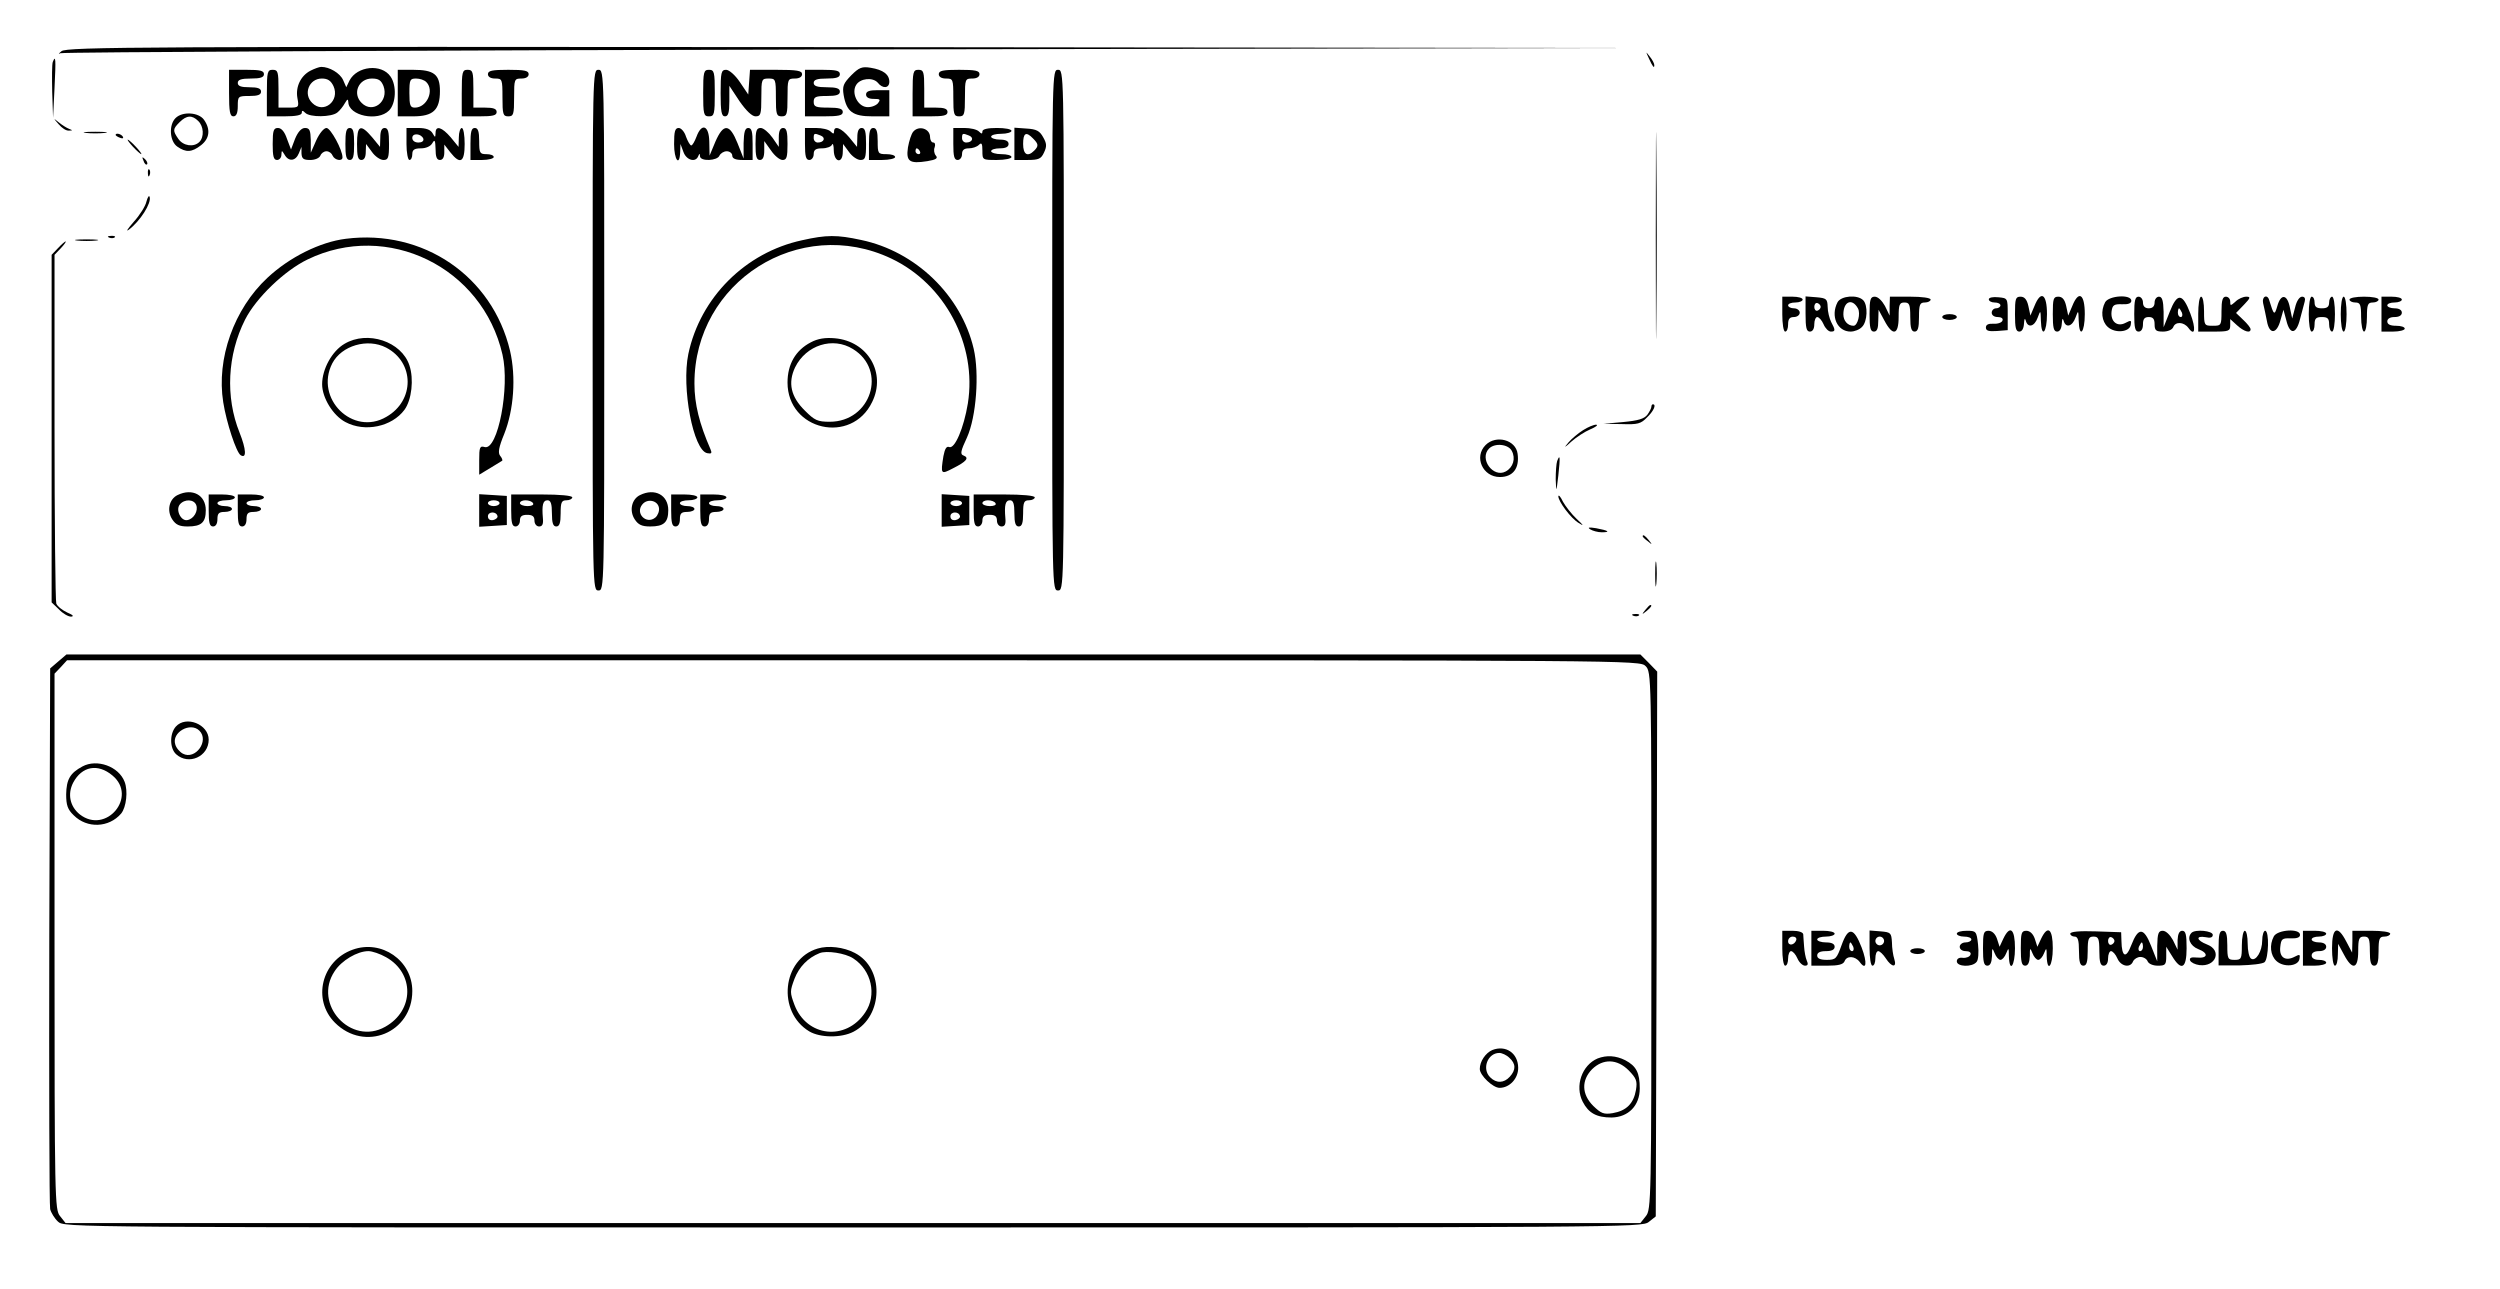 <?xml version="1.0" encoding="UTF-8" standalone="yes"?>
<svg version="1.0" xmlns="http://www.w3.org/2000/svg" width="227mm" height="117mm" viewBox="0 0 858 443" preserveAspectRatio="xMidYMid meet">
  <g transform="translate(0,443) scale(0.1,-0.1)" fill="#000000" stroke="none">
    <path d="M204 4254 c-10 -8 -12 -12 -4 -7 8 4 1232 10 2720 13 l2705 5 -2701
3 c-2444 2 -2702 1 -2720 -14z"/>
    <path d="M5661 4230 c14 -31 19 -36 19 -24 0 6 -7 19 -16 30 -14 18 -14 18 -3
-6z"/>
    <path d="M174 4217 c-3 -8 -3 -54 -2 -103 l3 -89 5 103 c5 101 4 114 -6 89z"/>
    <path d="M1060 4187 c-33 -17 -52 -55 -45 -94 6 -32 5 -33 -30 -33 l-35 0 0
65 c0 58 -2 65 -20 65 -18 0 -20 -7 -20 -80 l0 -80 60 0 c40 0 60 4 60 12 0 9
3 9 12 0 16 -16 90 -15 110 1 8 6 20 21 26 32 9 15 11 16 12 4 1 -47 101 -68
140 -29 24 24 27 86 5 117 -31 45 -115 36 -141 -14 l-11 -23 -11 25 c-11 24
-47 45 -75 45 -7 0 -23 -6 -37 -13z m79 -53 c23 -51 -34 -97 -73 -58 -32 31
-11 84 33 84 20 0 31 -7 40 -26z m172 0 c19 -53 -37 -96 -75 -58 -33 32 -11
84 35 84 23 0 32 -6 40 -26z"/>
    <path d="M2919 4171 c-27 -28 -31 -37 -26 -68 10 -57 31 -73 99 -73 l58 0 0
45 0 45 -40 0 c-29 0 -40 -4 -40 -15 0 -10 10 -15 26 -15 23 0 25 -2 14 -16
-8 -8 -25 -14 -39 -12 -31 4 -52 49 -35 76 14 23 57 27 74 8 17 -22 40 -20 40
3 0 25 -21 41 -64 48 -30 5 -40 1 -67 -26z"/>
    <path d="M780 4110 c0 -64 3 -80 15 -80 10 0 15 11 15 35 0 34 1 35 40 35 29
0 40 4 40 15 0 11 -11 15 -40 15 -29 0 -40 4 -40 15 0 11 12 15 45 15 33 0 45
4 45 15 0 12 -13 15 -60 15 l-60 0 0 -80z"/>
    <path d="M1360 4110 l0 -80 53 0 c69 0 92 22 92 87 0 57 -20 73 -92 73 l-53 0
0 -80z m98 38 c29 -29 2 -88 -39 -88 -16 0 -19 7 -19 50 0 46 2 50 23 50 13 0
28 -5 35 -12z"/>
    <path d="M1580 4110 l0 -80 60 0 c47 0 60 3 60 15 0 11 -11 15 -40 15 l-40 0
0 65 c0 58 -2 65 -20 65 -18 0 -20 -7 -20 -80z"/>
    <path d="M1670 4175 c0 -9 9 -15 25 -15 24 0 25 -2 25 -65 0 -58 2 -65 20 -65
18 0 20 7 20 65 0 63 1 65 25 65 16 0 25 6 25 15 0 12 -14 15 -70 15 -56 0
-70 -3 -70 -15z"/>
    <path d="M2030 3295 c0 -888 0 -895 20 -895 20 0 20 7 20 895 0 888 0 895 -20
895 -20 0 -20 -7 -20 -895z"/>
    <path d="M2410 4110 c0 -73 2 -80 20 -80 18 0 20 7 20 80 0 73 -2 80 -20 80
-18 0 -20 -7 -20 -80z"/>
    <path d="M2470 4110 c0 -64 3 -80 15 -80 11 0 15 12 15 52 l0 53 35 -53 c23
-33 43 -52 55 -52 18 0 20 7 20 65 0 63 1 65 25 65 24 0 25 -2 25 -65 0 -58 2
-65 20 -65 18 0 20 7 20 65 0 63 1 65 25 65 16 0 25 6 25 15 0 12 -17 15 -89
15 l-90 0 -3 -42 -3 -43 -29 43 c-16 24 -37 42 -47 42 -17 0 -19 -9 -19 -80z"/>
    <path d="M2760 4110 l0 -80 65 0 c51 0 65 3 65 15 0 11 -12 15 -50 15 -43 0
-50 3 -50 20 0 17 7 20 45 20 33 0 45 4 45 15 0 11 -12 15 -45 15 -33 0 -45 4
-45 15 0 11 12 15 45 15 33 0 45 4 45 15 0 12 -13 15 -60 15 l-60 0 0 -80z"/>
    <path d="M3130 4110 l0 -80 60 0 c47 0 60 3 60 15 0 11 -11 15 -40 15 l-40 0
0 65 c0 58 -2 65 -20 65 -18 0 -20 -7 -20 -80z"/>
    <path d="M3220 4175 c0 -9 9 -15 25 -15 24 0 25 -2 25 -65 0 -58 2 -65 20 -65
18 0 20 7 20 65 0 63 1 65 25 65 16 0 25 6 25 15 0 12 -14 15 -70 15 -56 0
-70 -3 -70 -15z"/>
    <path d="M3610 3295 c0 -888 0 -895 20 -895 20 0 20 7 20 895 0 888 0 895 -20
895 -20 0 -20 -7 -20 -895z"/>
    <path d="M5685 3620 c0 -316 1 -446 2 -287 2 158 2 416 0 575 -1 158 -2 28 -2
-288z"/>
    <path d="M596 4024 c-24 -24 -20 -80 6 -98 30 -21 50 -20 82 5 29 23 33 54 10
87 -18 26 -74 30 -98 6z m78 -10 c19 -18 21 -55 4 -72 -19 -19 -55 -14 -72 10
-20 29 -20 34 4 58 24 24 43 25 64 4z"/>
    <path d="M194 4003 c11 -13 26 -23 35 -22 14 0 14 1 1 6 -8 3 -24 13 -35 22
-20 16 -20 16 -1 -6z"/>
    <path d="M930 3935 c0 -42 3 -55 15 -55 8 0 15 8 15 18 1 16 1 16 11 0 14 -25
38 -22 49 5 l9 22 0 -22 c1 -19 7 -23 30 -23 16 0 31 6 35 15 3 8 12 15 21 15
9 0 18 -7 21 -15 7 -16 34 -21 34 -6 0 26 -41 101 -55 101 -9 0 -24 -18 -35
-42 l-19 -43 0 43 c-1 34 -4 42 -20 42 -12 0 -24 -13 -34 -37 l-14 -37 -14 37
c-8 24 -19 37 -31 37 -15 0 -18 -9 -18 -55z"/>
    <path d="M1180 3935 c0 -42 3 -55 15 -55 12 0 15 13 15 55 0 42 -3 55 -15 55
-12 0 -15 -13 -15 -55z"/>
    <path d="M1220 3935 c0 -42 3 -55 15 -55 10 0 15 10 15 28 l1 27 20 -27 c11
-16 29 -28 40 -28 16 0 19 7 19 55 0 42 -3 55 -15 55 -10 0 -15 -10 -15 -32
l-1 -33 -27 33 c-40 47 -52 42 -52 -23z"/>
    <path d="M1390 3935 c0 -30 5 -55 10 -55 6 0 10 9 10 20 0 15 7 20 30 20 17 0
33 7 39 18 8 14 10 10 11 -20 0 -27 4 -38 15 -38 10 0 15 10 15 26 l0 27 21
-27 c34 -43 49 -34 49 29 0 30 -4 55 -10 55 -5 0 -10 -15 -10 -32 l-1 -33 -27
33 c-30 35 -52 42 -52 15 -1 -17 -1 -17 -11 0 -7 11 -22 17 -49 17 l-40 0 0
-55z m58 18 c2 -8 -5 -13 -17 -13 -12 0 -21 6 -21 16 0 18 31 15 38 -3z"/>
    <path d="M1610 3935 l0 -55 40 0 c22 0 40 5 40 10 0 6 -11 10 -25 10 -23 0
-25 4 -25 45 0 33 -4 45 -15 45 -12 0 -15 -13 -15 -55z"/>
    <path d="M2310 3935 c0 -55 19 -80 21 -27 l1 27 10 -27 c10 -29 42 -38 51 -15
4 10 6 10 6 0 1 -19 60 -16 67 2 4 8 15 15 25 15 10 0 19 -7 19 -15 0 -10 11
-15 35 -15 l35 0 0 55 c0 42 -3 55 -15 55 -11 0 -15 -13 -16 -52 l0 -53 -21
53 c-27 67 -48 69 -76 5 l-20 -48 -1 48 c-1 56 -26 66 -44 17 -6 -16 -14 -30
-18 -30 -4 0 -12 14 -18 30 -5 17 -17 30 -25 30 -13 0 -16 -12 -16 -55z"/>
    <path d="M2590 3935 c0 -42 3 -55 15 -55 10 0 15 10 15 32 l0 33 23 -32 c12
-18 30 -33 40 -33 14 0 17 9 17 55 0 42 -3 55 -15 55 -10 0 -15 -10 -15 -32
l0 -33 -22 32 c-13 18 -31 33 -40 33 -15 0 -18 -9 -18 -55z"/>
    <path d="M2760 3935 c0 -42 3 -55 15 -55 8 0 15 9 15 20 0 15 7 20 29 20 16 0
32 6 34 13 3 6 6 -3 6 -20 1 -42 31 -47 31 -5 l1 27 20 -27 c11 -16 29 -28 40
-28 16 0 19 7 19 55 0 42 -3 55 -15 55 -10 0 -15 -10 -15 -32 l-1 -33 -27 33
c-27 32 -52 42 -52 20 0 -9 -3 -9 -12 0 -7 7 -29 12 -50 12 l-38 0 0 -55z m54
29 c18 -7 12 -24 -10 -24 -8 0 -14 7 -14 15 0 17 2 18 24 9z"/>
    <path d="M2980 3935 l0 -55 45 0 c25 0 45 5 45 10 0 6 -13 10 -30 10 -29 0
-30 2 -30 45 0 33 -4 45 -15 45 -12 0 -15 -13 -15 -55z"/>
    <path d="M3132 3977 c-6 -7 -14 -31 -18 -54 -7 -48 5 -57 67 -47 30 5 37 10
29 19 -6 7 -8 20 -4 29 3 9 1 16 -5 16 -6 0 -11 9 -11 19 0 29 -39 41 -58 18z
m23 -67 c3 -5 1 -10 -4 -10 -6 0 -11 5 -11 10 0 6 2 10 4 10 3 0 8 -4 11 -10z"/>
    <path d="M3270 3935 c0 -42 3 -55 15 -55 8 0 15 9 15 20 0 14 7 20 23 20 13 0
28 5 35 12 9 9 12 5 12 -20 0 -32 0 -32 50 -32 28 0 50 5 50 10 0 6 -16 10
-35 10 -19 0 -35 5 -35 10 0 6 14 10 30 10 20 0 30 5 30 15 0 10 -10 15 -30
15 -16 0 -30 5 -30 10 0 6 16 10 35 10 19 0 35 5 35 10 0 6 -22 10 -50 10 -32
0 -50 -4 -50 -12 0 -9 -3 -9 -12 0 -7 7 -29 12 -50 12 l-38 0 0 -55z m54 29
c18 -7 12 -24 -10 -24 -8 0 -14 7 -14 15 0 17 2 18 24 9z"/>
    <path d="M3480 3936 l0 -56 45 0 c39 0 47 4 57 26 10 21 9 31 -3 52 -12 22
-23 28 -57 30 l-42 3 0 -55z m64 18 c19 -19 20 -26 4 -42 -23 -23 -38 -13 -38
23 0 38 10 44 34 19z"/>
    <path d="M288 3973 c17 -2 47 -2 65 0 17 2 3 4 -33 4 -36 0 -50 -2 -32 -4z"/>
    <path d="M390 3966 c0 -2 7 -7 16 -10 8 -3 12 -2 9 4 -6 10 -25 14 -25 6z"/>
    <path d="M450 3925 c13 -14 26 -25 28 -25 3 0 -5 11 -18 25 -13 14 -26 25 -28
25 -3 0 5 -11 18 -25z"/>
    <path d="M486 3877 c3 -10 9 -15 12 -12 3 3 0 11 -7 18 -10 9 -11 8 -5 -6z"/>
    <path d="M501 3834 c0 -11 3 -14 6 -6 3 7 2 16 -1 19 -3 4 -6 -2 -5 -13z"/>
    <path d="M496 3737 c-3 -15 -23 -47 -44 -70 -20 -23 -28 -35 -17 -27 39 29 79
92 72 113 -2 7 -7 -1 -11 -16z"/>
    <path d="M368 3613 c7 -3 16 -2 19 1 4 3 -2 6 -13 5 -11 0 -14 -3 -6 -6z"/>
    <path d="M1181 3609 c-88 -11 -193 -63 -269 -134 -115 -107 -176 -278 -152
-428 11 -70 45 -173 60 -182 21 -13 19 20 -4 78 -49 122 -42 267 19 388 38 75
136 169 215 207 274 133 601 -26 670 -327 26 -112 -16 -330 -61 -318 -17 5
-19 -1 -19 -45 l0 -50 38 23 c20 12 39 24 41 25 2 2 -1 10 -7 17 -8 10 -5 29
14 75 33 83 41 195 20 286 -61 257 -299 419 -565 385z"/>
    <path d="M2750 3604 c-195 -42 -350 -197 -391 -391 -24 -116 17 -332 65 -341
15 -3 17 0 11 14 -38 87 -55 155 -55 225 -1 350 361 580 677 430 185 -88 295
-297 263 -498 -14 -85 -45 -157 -64 -150 -9 4 -15 -5 -20 -31 -10 -63 -9 -64
33 -42 46 23 57 36 36 44 -12 4 -10 15 12 62 32 71 43 219 23 305 -43 184
-200 335 -387 374 -83 18 -119 18 -203 -1z"/>
    <path d="M258 3603 c17 -2 47 -2 65 0 17 2 3 4 -33 4 -36 0 -50 -2 -32 -4z"/>
    <path d="M192 3577 l-22 -23 0 -598 0 -597 25 -24 c13 -14 32 -25 42 -25 11 1
6 6 -13 14 -17 8 -34 21 -38 31 -3 9 -6 283 -6 608 l0 591 22 23 c12 13 19 23
16 23 -2 0 -14 -10 -26 -23z"/>
    <path d="M6120 3350 c0 -33 4 -60 10 -60 6 0 10 11 10 25 0 18 5 25 20 25 11
0 20 7 20 15 0 8 -9 15 -20 15 -11 0 -20 5 -20 10 0 6 11 10 25 10 14 0 25 5
25 10 0 6 -16 10 -35 10 l-35 0 0 -60z"/>
    <path d="M6200 3351 c0 -48 3 -61 15 -61 9 0 15 9 15 25 0 14 5 25 10 25 6 0
16 -11 22 -25 6 -14 17 -25 25 -25 16 0 16 5 1 33 -6 12 -12 36 -12 52 -1 27
-4 30 -38 33 l-38 3 0 -60z m52 24 c0 -5 -5 -11 -11 -13 -6 -2 -11 4 -11 13 0
9 5 15 11 13 6 -2 11 -8 11 -13z"/>
    <path d="M6310 3391 c-25 -48 -1 -101 45 -101 13 0 31 7 39 16 19 18 21 75 4
92 -20 20 -76 15 -88 -7z m70 -21 c10 -18 -1 -60 -15 -60 -20 0 -35 17 -35 39
0 45 30 57 50 21z"/>
    <path d="M6420 3350 c0 -47 3 -60 15 -60 11 0 15 11 15 38 l1 37 20 -37 c29
-55 49 -50 49 12 0 43 3 50 20 50 17 0 20 -7 20 -50 0 -38 4 -50 15 -50 11 0
15 12 15 50 0 43 3 50 20 50 11 0 20 5 20 10 0 6 -30 10 -70 10 l-70 0 -1 -32
0 -33 -16 33 c-10 18 -24 32 -35 32 -15 0 -18 -9 -18 -60z"/>
    <path d="M6830 3401 c0 -6 9 -11 20 -11 11 0 20 -4 20 -10 0 -5 -7 -10 -15
-10 -8 0 -15 -7 -15 -15 0 -9 9 -15 21 -15 12 0 19 -5 16 -12 -2 -7 -16 -12
-31 -11 -17 1 -26 -3 -26 -13 0 -11 9 -14 38 -12 l37 3 0 55 c0 55 0 55 -32
58 -19 2 -33 -1 -33 -7z"/>
    <path d="M6920 3350 c0 -47 3 -60 15 -60 9 0 15 10 16 28 1 16 3 20 6 10 7
-27 30 -21 41 10 10 27 10 26 11 -10 2 -63 21 -42 21 22 0 70 -21 83 -43 28
l-14 -33 -7 33 c-5 22 -13 32 -27 32 -17 0 -19 -7 -19 -60z"/>
    <path d="M7050 3350 c0 -47 3 -60 15 -60 9 0 15 10 16 28 1 16 3 20 6 10 7
-27 30 -21 41 10 10 27 10 26 11 -10 2 -63 21 -42 21 22 0 70 -21 83 -43 28
l-14 -33 -7 33 c-5 22 -13 32 -27 32 -17 0 -19 -7 -19 -60z"/>
    <path d="M7230 3391 c-16 -30 -12 -66 9 -85 25 -23 75 -18 79 7 3 16 1 17 -18
7 -28 -15 -52 4 -48 39 3 22 8 26 36 25 21 -1 32 3 32 12 0 23 -77 18 -90 -5z"/>
    <path d="M7330 3350 c0 -47 3 -60 15 -60 9 0 15 9 15 25 0 18 5 25 20 25 15 0
20 -7 20 -25 0 -21 5 -25 29 -25 16 0 31 6 35 15 7 20 36 19 52 -2 23 -32 27
-4 7 49 -27 71 -45 72 -71 6 l-21 -53 0 53 c-1 39 -5 52 -16 52 -8 0 -15 -9
-15 -20 0 -13 -7 -20 -20 -20 -13 0 -20 7 -20 20 0 11 -7 20 -15 20 -12 0 -15
-13 -15 -60z m164 5 c3 -8 1 -15 -4 -15 -6 0 -10 7 -10 15 0 8 2 15 4 15 2 0
6 -7 10 -15z"/>
    <path d="M7550 3350 l0 -60 55 0 c50 0 55 2 55 22 l0 21 23 -21 c24 -22 47
-29 47 -14 0 5 -11 19 -25 32 l-25 24 27 28 c23 24 24 28 8 28 -10 0 -27 -7
-37 -17 -17 -15 -18 -15 -18 0 0 10 -7 17 -15 17 -11 0 -15 -12 -15 -50 0 -49
-1 -50 -30 -50 -29 0 -30 1 -30 50 0 28 -4 50 -10 50 -6 0 -10 -27 -10 -60z"/>
    <path d="M7773 3388 c3 -13 9 -40 13 -61 8 -48 34 -47 47 3 l10 35 10 -37 c12
-50 34 -48 47 5 6 23 13 50 16 60 3 11 0 17 -9 17 -9 0 -19 -15 -24 -37 l-10
-38 -8 38 c-9 46 -31 48 -43 5 -10 -34 -12 -32 -28 20 -6 22 -26 13 -21 -10z"/>
    <path d="M7930 3350 c0 -33 4 -60 10 -60 6 0 10 11 10 25 0 20 5 25 25 25 20
0 25 -5 25 -25 0 -14 5 -25 10 -25 6 0 10 27 10 60 0 33 -4 60 -10 60 -5 0
-10 -9 -10 -20 0 -15 -7 -20 -25 -20 -18 0 -25 5 -25 20 0 11 -4 20 -10 20 -6
0 -10 -27 -10 -60z"/>
    <path d="M8040 3350 c0 -33 4 -60 10 -60 6 0 10 27 10 60 0 33 -4 60 -10 60
-6 0 -10 -27 -10 -60z"/>
    <path d="M8070 3400 c0 -5 9 -10 20 -10 17 0 20 -7 20 -50 0 -27 5 -50 10 -50
6 0 10 23 10 50 0 43 3 50 20 50 11 0 20 5 20 10 0 6 -22 10 -50 10 -27 0 -50
-4 -50 -10z"/>
    <path d="M8180 3350 l0 -60 40 0 c22 0 40 5 40 10 0 6 -13 10 -30 10 -20 0
-30 5 -30 15 0 9 9 15 25 15 16 0 25 6 25 15 0 9 -9 15 -25 15 -14 0 -25 5
-25 10 0 6 11 10 25 10 14 0 25 5 25 10 0 6 -16 10 -35 10 l-35 0 0 -60z"/>
    <path d="M6670 3340 c0 -5 11 -10 25 -10 14 0 25 5 25 10 0 6 -11 10 -25 10
-14 0 -25 -4 -25 -10z"/>
    <path d="M1177 3248 c-43 -25 -77 -87 -77 -139 0 -47 38 -108 80 -130 67 -36
160 -16 203 42 25 34 33 106 17 153 -27 82 -144 121 -223 74z m143 -13 c98
-51 99 -182 1 -238 -115 -68 -248 63 -186 184 32 61 121 87 185 54z"/>
    <path d="M2780 3253 c-52 -27 -80 -75 -80 -138 0 -165 220 -215 291 -67 49
100 -15 209 -128 219 -33 3 -59 -1 -83 -14z m145 -23 c119 -73 62 -250 -80
-250 -42 0 -52 5 -85 38 -49 48 -59 96 -34 149 38 77 130 106 199 63z"/>
    <path d="M5670 3032 c0 -5 -6 -17 -14 -28 -11 -14 -31 -20 -83 -25 l-68 -6 63
-1 c55 -2 66 1 87 23 23 22 33 45 20 45 -3 0 -5 -4 -5 -8z"/>
    <path d="M5435 2951 c-16 -10 -39 -29 -50 -42 -17 -20 -15 -20 10 3 17 15 46
34 65 42 19 8 28 15 20 16 -8 0 -28 -8 -45 -19z"/>
    <path d="M5100 2900 c-41 -41 -10 -110 49 -110 45 0 68 30 61 80 -6 48 -74 66
-110 30z m90 -20 c14 -26 5 -57 -21 -71 -43 -23 -92 44 -57 79 20 20 66 15 78
-8z"/>
    <path d="M5346 2845 c-3 -9 -5 -38 -5 -63 2 -46 2 -46 9 13 7 64 6 76 -4 50z"/>
    <path d="M603 2728 c-29 -14 -38 -54 -18 -84 12 -18 24 -24 53 -24 47 0 62 14
62 56 0 52 -46 77 -97 52z m64 -34 c8 -20 -8 -48 -30 -52 -22 -5 -42 35 -26
54 16 19 48 18 56 -2z"/>
    <path d="M2193 2728 c-29 -14 -38 -54 -18 -84 12 -18 24 -24 53 -24 47 0 62
14 62 56 0 52 -46 77 -97 52z m65 -44 c2 -11 -4 -26 -12 -33 -31 -26 -71 14
-45 45 17 21 53 14 57 -12z"/>
    <path d="M710 2675 c0 -42 3 -55 15 -55 9 0 15 9 15 25 0 20 5 25 25 25 14 0
25 5 25 10 0 6 -11 10 -25 10 -14 0 -25 5 -25 10 0 6 14 10 30 10 17 0 30 5
30 10 0 6 -20 10 -45 10 l-45 0 0 -55z"/>
    <path d="M810 2675 c0 -42 3 -55 15 -55 9 0 15 9 15 25 0 20 5 25 25 25 14 0
25 5 25 10 0 6 -11 10 -25 10 -14 0 -25 5 -25 10 0 6 14 10 30 10 17 0 30 5
30 10 0 6 -20 10 -45 10 l-45 0 0 -55z"/>
    <path d="M1640 2675 l0 -56 48 3 47 3 0 50 0 50 -47 3 -48 3 0 -56z m70 25 c0
-5 -9 -10 -20 -10 -11 0 -20 5 -20 10 0 6 9 10 20 10 11 0 20 -4 20 -10z m-7
-45 c1 -5 -6 -11 -15 -13 -11 -2 -18 3 -18 13 0 17 30 18 33 0z"/>
    <path d="M1750 2675 c0 -42 3 -55 15 -55 8 0 15 9 15 20 0 15 7 20 25 20 18 0
25 -5 25 -20 0 -11 7 -20 16 -20 11 0 15 8 13 28 -4 46 0 62 16 62 11 0 15
-12 15 -45 0 -33 4 -45 15 -45 11 0 15 12 15 45 0 38 3 45 20 45 11 0 20 5 20
10 0 6 -42 10 -105 10 l-105 0 0 -55z m75 25 c4 -6 -5 -10 -19 -10 -14 0 -26
5 -26 10 0 6 9 10 19 10 11 0 23 -4 26 -10z"/>
    <path d="M2300 2675 c0 -42 3 -55 15 -55 9 0 15 9 15 25 0 20 5 25 25 25 14 0
25 5 25 10 0 6 -11 10 -25 10 -14 0 -25 5 -25 10 0 6 14 10 30 10 17 0 30 5
30 10 0 6 -20 10 -45 10 l-45 0 0 -55z"/>
    <path d="M2400 2675 c0 -42 3 -55 15 -55 9 0 15 9 15 25 0 20 5 25 25 25 14 0
25 5 25 10 0 6 -11 10 -25 10 -14 0 -25 5 -25 10 0 6 14 10 30 10 17 0 30 5
30 10 0 6 -20 10 -45 10 l-45 0 0 -55z"/>
    <path d="M3230 2675 l0 -56 48 3 47 3 0 50 0 50 -47 3 -48 3 0 -56z m70 25 c0
-5 -9 -10 -20 -10 -11 0 -20 5 -20 10 0 6 9 10 20 10 11 0 20 -4 20 -10z m-7
-45 c1 -5 -6 -11 -15 -13 -11 -2 -18 3 -18 13 0 17 30 18 33 0z"/>
    <path d="M3340 2675 c0 -42 3 -55 15 -55 8 0 15 9 15 20 0 15 7 20 25 20 18 0
25 -5 25 -20 0 -11 7 -20 16 -20 11 0 15 8 13 28 -4 46 0 62 16 62 11 0 15
-12 15 -45 0 -33 4 -45 15 -45 11 0 15 12 15 45 0 38 3 45 20 45 11 0 20 5 20
10 0 6 -42 10 -105 10 l-105 0 0 -55z m75 25 c4 -6 -5 -10 -19 -10 -14 0 -26
5 -26 10 0 6 9 10 19 10 11 0 23 -4 26 -10z"/>
    <path d="M5350 2724 c0 -18 43 -76 70 -92 19 -12 18 -9 -7 14 -17 16 -38 43
-47 59 -8 17 -15 25 -16 19z"/>
    <path d="M5460 2610 c8 -5 26 -10 39 -10 32 0 24 6 -19 14 -25 4 -31 3 -20 -4z"/>
    <path d="M5640 2586 c0 -2 8 -10 18 -17 15 -13 16 -12 3 4 -13 16 -21 21 -21
13z"/>
    <path d="M5683 2455 c0 -38 2 -53 4 -32 2 20 2 52 0 70 -2 17 -4 1 -4 -38z"/>
    <path d="M5649 2333 c-13 -16 -12 -17 4 -4 16 13 21 21 13 21 -2 0 -10 -8 -17
-17z"/>
    <path d="M5608 2313 c7 -3 16 -2 19 1 4 3 -2 6 -13 5 -11 0 -14 -3 -6 -6z"/>
    <path d="M193 2156 l-28 -24 -3 -919 c-1 -505 0 -928 3 -940 3 -12 15 -32 27
-43 22 -20 23 -20 2734 -20 2655 0 2712 0 2735 19 l24 19 3 937 2 936 -29 30
-29 29 -2706 0 -2705 0 -28 -24z m5457 -16 c20 -20 20 -33 20 -944 0 -895 -1
-925 -19 -947 l-19 -24 -2707 0 -2707 0 -19 24 c-18 22 -19 52 -19 944 l0 921
22 23 21 23 2704 0 c2690 0 2703 0 2723 -20z"/>
    <path d="M597 1932 c-22 -25 -21 -75 1 -95 43 -39 112 -8 112 50 0 53 -78 84
-113 45z m81 -14 c35 -35 -14 -102 -57 -79 -11 6 -23 20 -26 32 -13 41 52 78
83 47z"/>
    <path d="M276 1795 c-43 -23 -55 -45 -56 -96 0 -37 5 -52 26 -72 46 -46 121
-43 163 6 18 22 24 78 12 109 -20 53 -95 80 -145 53z m103 -31 c88 -73 -22
-204 -112 -134 -34 27 -43 70 -23 109 30 57 85 67 135 25z"/>
    <path d="M1205 1165 c-107 -38 -140 -172 -61 -251 102 -102 266 -35 266 109 0
105 -106 178 -205 142z m115 -26 c98 -55 97 -183 -3 -239 -118 -67 -250 78
-174 191 24 37 78 69 116 69 13 0 40 -9 61 -21z"/>
    <path d="M2804 1169 c-123 -36 -141 -218 -29 -285 37 -22 110 -23 152 -1 103
54 106 219 4 271 -38 20 -91 26 -127 15z m122 -34 c63 -41 82 -126 41 -186
-66 -99 -201 -84 -243 26 -16 43 -16 47 0 90 16 41 46 72 86 88 24 10 89 0
116 -18z"/>
    <path d="M5123 820 c-23 -10 -43 -39 -43 -65 0 -22 45 -65 68 -65 35 0 65 33
64 70 -1 50 -43 78 -89 60z m59 -27 c22 -20 23 -41 1 -65 -20 -22 -46 -23 -67
-2 -30 29 -9 84 31 84 9 0 25 -7 35 -17z"/>
    <path d="M5485 791 c-54 -23 -79 -95 -51 -149 20 -39 48 -54 99 -54 58 1 97
41 97 100 0 54 -12 77 -50 97 -32 16 -64 18 -95 6z m107 -41 c26 -27 30 -36
25 -67 -8 -47 -33 -72 -80 -80 -31 -5 -40 -1 -67 25 -40 40 -41 88 -4 126 38
37 86 36 126 -4z"/>
    <path d="M6120 1170 c0 -33 4 -60 10 -60 6 0 10 11 10 25 0 14 5 25 10 25 6 0
16 -11 22 -25 6 -14 18 -25 26 -25 10 0 12 5 6 18 -4 9 -8 31 -9 47 -1 17 -3
36 -3 43 -1 7 -16 12 -37 12 l-35 0 0 -60z m48 28 c-6 -18 -28 -21 -28 -4 0 9
7 16 16 16 9 0 14 -5 12 -12z"/>
    <path d="M6220 1170 l0 -60 54 0 c39 0 55 4 60 15 7 20 36 19 52 -2 23 -32 27
-4 7 49 -27 70 -46 73 -69 9 -17 -47 -20 -51 -51 -51 -23 0 -33 5 -33 15 0 10
10 15 30 15 20 0 30 5 30 15 0 10 -10 15 -30 15 -16 0 -30 5 -30 10 0 6 14 10
30 10 17 0 30 5 30 10 0 6 -18 10 -40 10 l-40 0 0 -60z m144 5 c3 -8 1 -15 -4
-15 -6 0 -10 7 -10 15 0 8 2 15 4 15 2 0 6 -7 10 -15z"/>
    <path d="M6420 1171 c0 -34 4 -61 10 -61 6 0 10 11 10 25 0 14 4 25 10 25 5 0
17 -11 26 -25 20 -31 39 -33 29 -2 -4 12 -8 38 -8 57 -2 33 -4 35 -39 38 l-38
3 0 -60z m50 24 c0 -8 -7 -15 -15 -15 -8 0 -15 7 -15 15 0 8 7 15 15 15 8 0
15 -7 15 -15z"/>
    <path d="M6720 1220 c0 -5 11 -10 25 -10 14 0 25 -4 25 -10 0 -5 -9 -10 -20
-10 -11 0 -20 -7 -20 -15 0 -9 9 -15 21 -15 12 0 19 -5 16 -12 -2 -7 -14 -12
-26 -11 -13 2 -21 -3 -21 -12 0 -19 53 -21 68 -2 6 6 8 33 5 60 -5 46 -7 47
-39 47 -19 0 -34 -4 -34 -10z"/>
    <path d="M6810 1170 c0 -47 3 -60 15 -60 10 0 15 11 16 33 0 29 1 30 9 10 5
-13 14 -23 20 -23 6 0 15 10 20 23 8 20 9 19 9 -10 2 -60 21 -34 21 27 0 67
-17 81 -40 33 l-13 -28 -9 28 c-6 17 -17 27 -29 27 -17 0 -19 -8 -19 -60z"/>
    <path d="M6940 1170 c0 -47 3 -60 15 -60 10 0 15 11 16 33 0 29 1 30 9 10 5
-13 14 -23 20 -23 6 0 15 10 20 23 8 20 9 19 9 -10 2 -60 21 -34 21 27 0 67
-17 81 -40 33 l-13 -28 -9 28 c-6 17 -17 27 -29 27 -17 0 -19 -8 -19 -60z"/>
    <path d="M7110 1220 c0 -5 7 -10 15 -10 11 0 15 -12 15 -50 0 -38 4 -50 15
-50 11 0 15 12 15 50 0 43 3 50 20 50 17 0 20 -7 20 -50 0 -38 4 -50 15 -50 9
0 15 9 15 25 0 14 5 25 10 25 6 0 16 -11 22 -25 12 -28 45 -34 54 -10 4 8 15
15 25 15 11 0 22 -7 25 -15 4 -9 19 -15 35 -15 26 0 29 3 29 33 l0 32 20 -32
c32 -53 50 -43 50 27 0 47 -3 60 -15 60 -10 0 -15 -11 -16 -32 l0 -33 -16 33
c-10 18 -24 32 -35 32 -15 0 -18 -9 -19 -52 l0 -53 -21 53 c-25 64 -44 65 -68
3 -18 -48 -33 -42 -34 14 l-1 30 -87 3 c-56 2 -88 -1 -88 -8z m152 -25 c0 -5
-5 -11 -11 -13 -6 -2 -11 4 -11 13 0 9 5 15 11 13 6 -2 11 -8 11 -13z m98 -20
c0 -8 -4 -15 -10 -15 -5 0 -7 7 -4 15 4 8 8 15 10 15 2 0 4 -7 4 -15z"/>
    <path d="M7527 1223 c-17 -17 -5 -45 23 -56 37 -14 33 -33 -5 -29 -19 2 -26
-1 -23 -10 3 -7 17 -14 32 -16 57 -7 79 51 26 71 -36 14 -40 31 -5 25 17 -4
25 -1 25 8 0 14 -60 20 -73 7z"/>
    <path d="M7620 1170 l0 -59 73 0 c39 1 78 5 85 11 14 12 17 108 2 108 -5 0
-10 -15 -10 -33 0 -38 -22 -73 -38 -63 -7 4 -12 27 -12 52 0 24 -4 44 -10 44
-5 0 -10 -22 -10 -50 0 -47 -2 -50 -25 -50 -23 0 -25 3 -25 50 0 38 -4 50 -15
50 -12 0 -15 -13 -15 -60z"/>
    <path d="M7810 1211 c-16 -30 -12 -66 9 -85 25 -23 75 -18 79 7 3 16 1 17 -16
8 -32 -17 -54 -3 -50 33 3 28 6 31 36 30 21 -1 32 3 32 12 0 23 -77 18 -90 -5z"/>
    <path d="M7910 1170 l0 -60 40 0 c22 0 40 5 40 10 0 6 -11 10 -25 10 -16 0
-25 6 -25 15 0 9 9 15 25 15 16 0 25 6 25 15 0 9 -9 15 -25 15 -14 0 -25 5
-25 10 0 6 11 10 25 10 14 0 25 5 25 10 0 6 -18 10 -40 10 l-40 0 0 -60z"/>
    <path d="M8010 1170 c0 -33 4 -60 10 -60 6 0 10 17 10 38 l1 37 20 -37 c29
-55 49 -50 49 12 0 43 3 50 20 50 17 0 20 -7 20 -50 0 -38 4 -50 15 -50 11 0
15 12 15 50 0 43 3 50 20 50 11 0 20 5 20 10 0 6 -28 10 -65 10 l-65 0 0 -37
-1 -38 -20 38 c-30 58 -49 49 -49 -23z"/>
    <path d="M6560 1160 c0 -5 11 -10 25 -10 14 0 25 5 25 10 0 6 -11 10 -25 10
-14 0 -25 -4 -25 -10z"/>
  </g>
</svg>